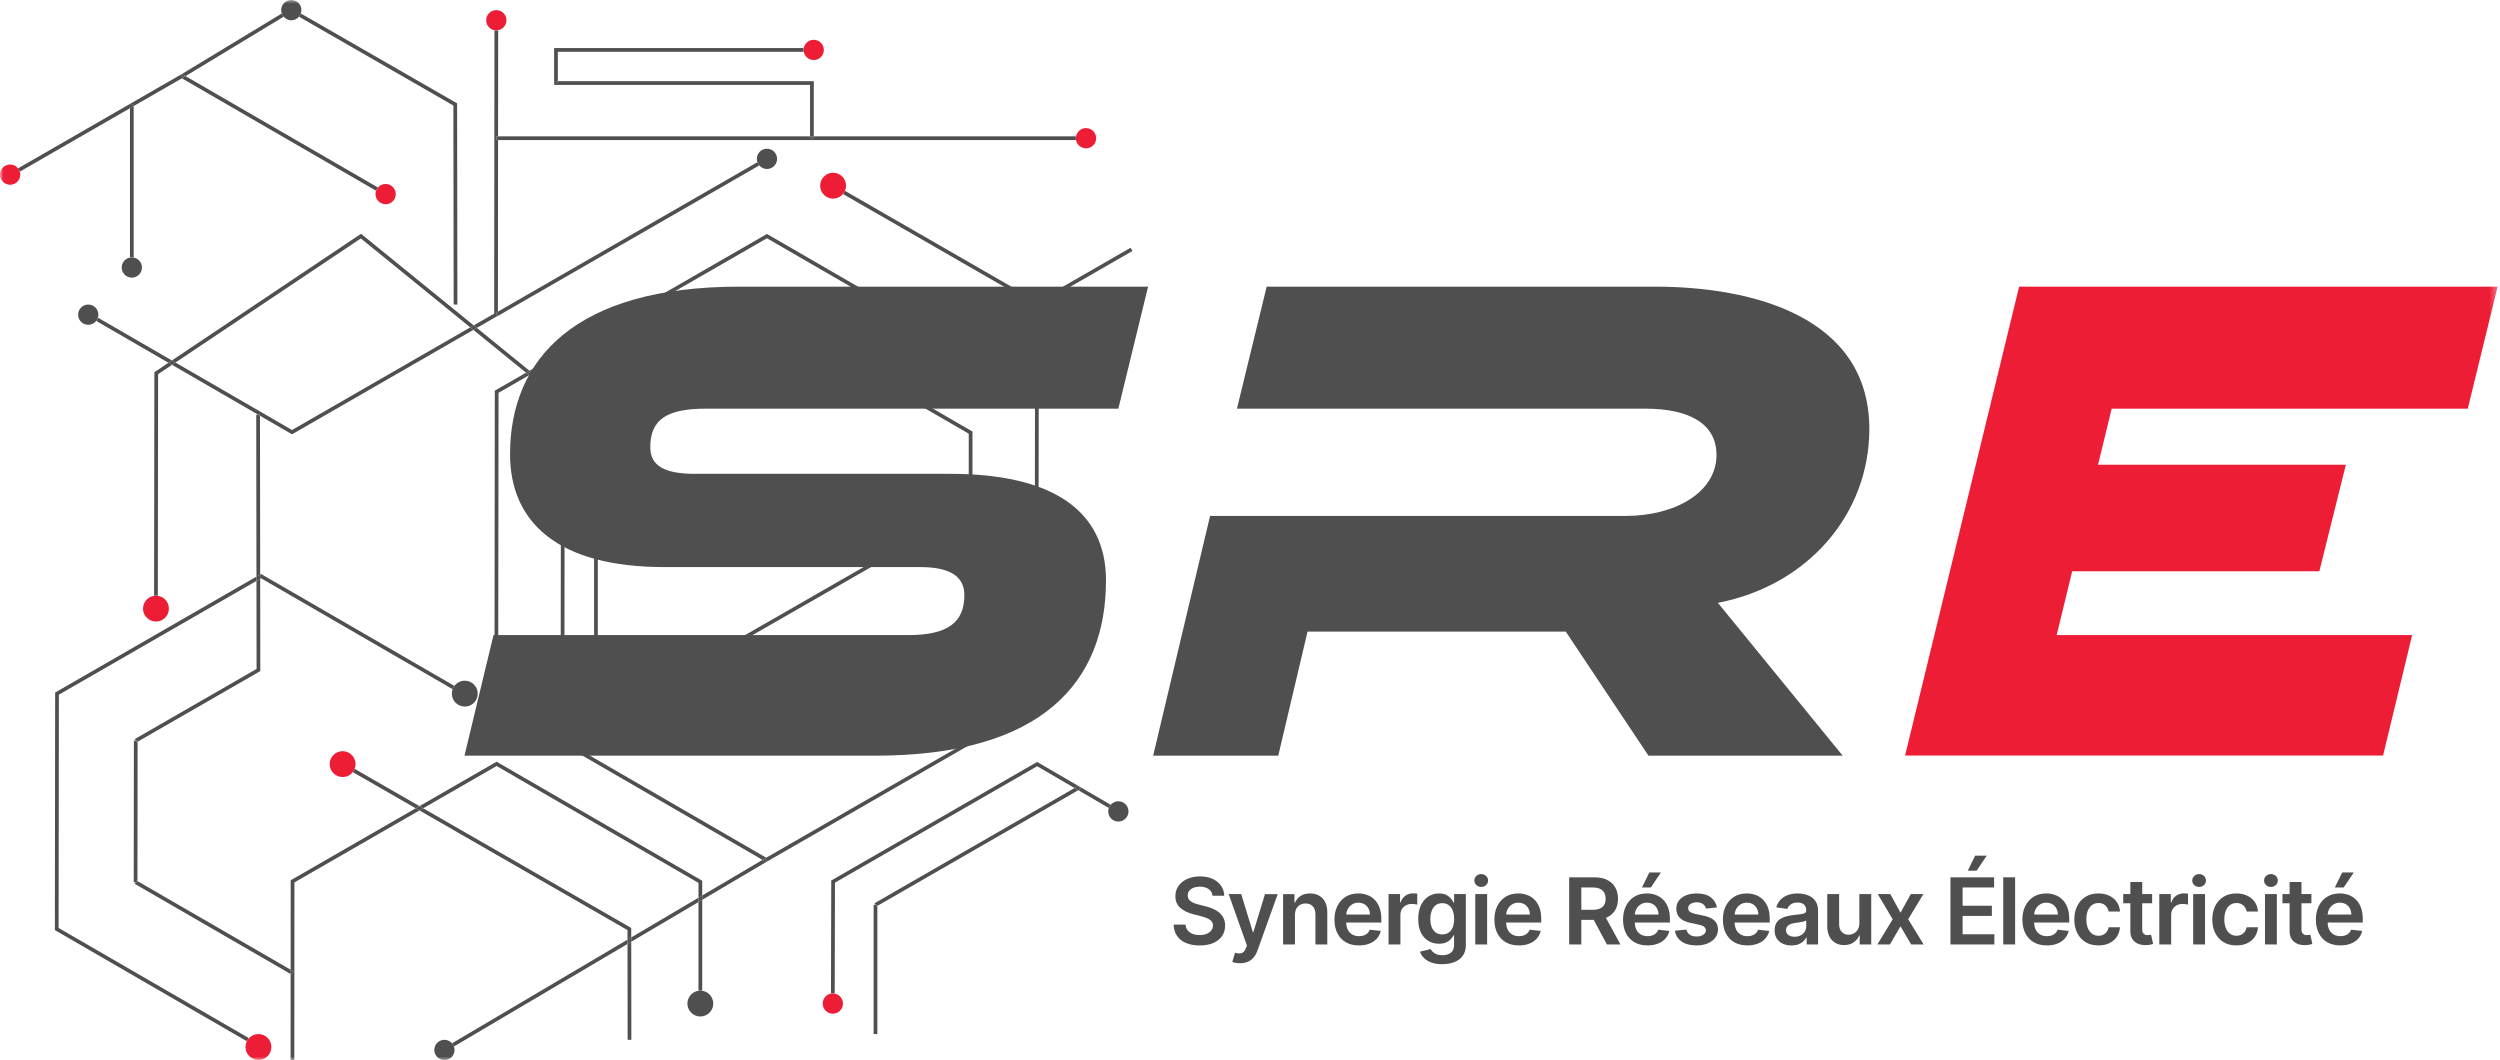 <svg width="349" height="148" viewBox="0 0 349 148" fill="none" xmlns="http://www.w3.org/2000/svg">
<g clip-path="url(#clip0_206_9796)">
<mask id="mask0_206_9796" style="mask-type:luminance" maskUnits="userSpaceOnUse" x="0" y="0" width="349" height="148">
<path d="M348.667 0H0V147.987H348.667V0Z" fill="white"/>
</mask>
<g mask="url(#mask0_206_9796)">
<path d="M107.096 120.262L107.098 120.261L106.965 120.037L106.833 119.812L106.45 120.039L69.025 98.373L69.076 54.535L73.431 52.029L73.724 52.267L74.052 51.863L73.913 51.75L107.066 32.66L145.006 54.623L144.955 98.462L107.096 120.262ZM79.055 103.578L106.965 119.736L144.435 98.161L144.486 54.923L107.066 33.261L69.597 54.836L69.546 98.074L78.534 103.277L78.404 103.352L78.663 103.803L79.055 103.578Z" fill="#4F4F50"/>
<path d="M69.467 44.126L69.457 44.109L69.509 44.079L69.509 43.501L105.713 22.654L105.798 22.801C105.824 22.855 105.854 22.907 105.888 22.956L105.973 23.105L69.467 44.126Z" fill="#4F4F50"/>
<path d="M52.48 26.616L25.39 10.934L18.663 14.806V14.636H18.143V15.106L2.791 23.945L2.531 23.494L25.258 10.408L25.255 10.409L25.525 10.855L25.901 10.627L52.741 26.165L52.48 26.616Z" fill="#4F4F50"/>
<path d="M34.463 145.36L7.66 129.844L7.699 96.677L35.801 80.496L35.802 81.096L8.219 96.979L8.181 129.544L34.724 144.909L34.463 145.36ZM63.17 96.202L36.441 80.728L36.322 80.797L36.321 80.196L36.441 80.127L63.431 95.751L63.4 95.804C63.344 95.885 63.294 95.971 63.252 96.061L63.17 96.202Z" fill="#4F4F50"/>
<path d="M116.524 138.683L116.004 138.682L116.043 122.917L144.785 106.367L150.526 109.711L150.006 110.01L144.784 106.968L116.562 123.218L116.524 138.683ZM154.774 112.788L150.524 110.312L150.832 110.135L150.618 109.765L155.036 112.338L154.97 112.452C154.92 112.523 154.876 112.598 154.84 112.676L154.774 112.788Z" fill="#4F4F50"/>
<path d="M87.617 145.158L87.601 131.775L88.122 131.468L88.137 145.157L87.617 145.158ZM87.601 131.171L87.599 129.843L58.554 113.137L59.076 112.836L88.119 129.542L88.121 130.864L87.601 131.171ZM58.032 112.836L49.262 107.792L49.521 107.34L58.554 112.536L58.032 112.836Z" fill="#4F4F50"/>
<path d="M22.032 83.157L21.512 83.156L21.55 51.958L23.513 50.643L24.015 50.933L22.07 52.236L22.032 83.157ZM73.431 52.029L66.081 46.053L66.564 45.775L73.914 51.751L73.431 52.029Z" fill="#4F4F50"/>
<path d="M73.723 52.267L73.43 52.028L73.912 51.75L74.052 51.862L73.723 52.267Z" fill="#4F4F50"/>
<path d="M24.496 50.61L23.994 50.319L50.4 32.637L66.13 45.423L65.647 45.701L50.37 33.284L24.496 50.61Z" fill="#4F4F50"/>
<path d="M40.764 60.63L36.292 58.04V57.894L36.039 57.894L24.014 50.933L24.496 50.61L40.766 60.028L65.647 45.701L66.08 46.053L40.764 60.63ZM23.512 50.643L13.44 44.811L13.484 44.735C13.528 44.672 13.567 44.604 13.6 44.533L13.7 44.361L23.994 50.32L23.512 50.643ZM66.563 45.775L66.13 45.423L68.987 43.778L69.025 4.244H69.546L69.532 19.035H69.285V19.556H69.531L69.508 43.501L69.206 43.675L69.456 44.109L66.563 45.775Z" fill="#4F4F50"/>
<path d="M69.457 44.108L69.207 43.674L69.509 43.5L69.509 44.079L69.457 44.108Z" fill="#4F4F50"/>
<path d="M24.013 50.933L23.512 50.643L23.994 50.32L24.495 50.611L24.013 50.933ZM66.079 46.053L65.647 45.702L66.13 45.424L66.562 45.775L66.079 46.053Z" fill="#4F4F50"/>
<path d="M18.663 35.928H18.143V15.104L18.663 14.805V35.928Z" fill="#4F4F50"/>
<path d="M18.143 15.104V14.635H18.663V14.805L18.143 15.104Z" fill="#4F4F50"/>
<path d="M144.784 42.689L117.707 27.098L117.966 26.646L144.784 42.088L157.831 34.586L158.09 35.037L144.784 42.689Z" fill="#4F4F50"/>
<path d="M41.087 147.986H40.566L40.574 135.972L40.697 136.043L40.957 135.593L40.574 135.371L40.581 122.884L58.032 112.836L58.554 113.137L41.102 123.185L41.087 147.986ZM97.508 125.319V123.251L69.324 106.935L59.076 112.836L58.554 112.536L69.324 106.334L98.028 122.951V125.011L97.508 125.319Z" fill="#4F4F50"/>
<path d="M58.553 113.138L58.031 112.837L58.553 112.537L59.075 112.837L58.553 113.138Z" fill="#4F4F50"/>
<path d="M98.028 138.292H97.508V125.924L98.028 125.617V138.292Z" fill="#4F4F50"/>
<path d="M78.794 91.848L78.273 91.847L78.312 60.179L107.055 43.629L135.759 60.245L135.746 91.848L135.226 91.847L135.234 71.341L135.615 71.122L135.356 70.67L135.234 70.74L135.238 60.545L107.054 44.23L83.323 57.895H82.934V58.118L78.832 60.48L78.794 91.848Z" fill="#4F4F50"/>
<path d="M83.454 91.848H82.934V58.118L83.323 57.895H83.454V91.848Z" fill="#4F4F50"/>
<path d="M82.934 58.118V57.895H83.323L82.934 58.118Z" fill="#4F4F50"/>
<path d="M63.386 146.08L63.319 145.965C63.282 145.889 63.239 145.816 63.19 145.748L63.121 145.632L87.6 131.172L87.601 131.776L63.386 146.08ZM88.121 131.469L88.12 130.865L97.508 125.32V125.924L88.121 131.469Z" fill="#4F4F50"/>
<path d="M87.6 131.776L87.6 131.172L88.119 130.865L88.12 131.469L87.6 131.776Z" fill="#4F4F50"/>
<path d="M98.027 125.616V125.011L106.449 120.037L106.964 120.335L107.094 120.26L98.027 125.616Z" fill="#4F4F50"/>
<path d="M106.964 120.336L106.449 120.038L106.833 119.811L106.965 120.036L107.097 120.26L107.096 120.261L106.964 120.336Z" fill="#4F4F50"/>
<path d="M97.508 125.924V125.32L98.028 125.012V125.617L97.508 125.924Z" fill="#4F4F50"/>
<path d="M19.212 103.544L19.213 103.394H18.953L18.822 103.168L35.818 93.382L35.801 81.096L36.322 80.796L36.338 93.683L19.212 103.544ZM35.801 80.495L35.771 57.895H36.039L36.292 58.041L36.321 80.196L35.801 80.495Z" fill="#4F4F50"/>
<path d="M35.801 81.095L35.801 80.495L36.321 80.195L36.322 80.796L35.801 81.095Z" fill="#4F4F50"/>
<path d="M36.292 58.039L36.039 57.893L36.292 57.893V58.039Z" fill="#4F4F50"/>
<path d="M18.928 123.155L18.668 123.154L18.691 103.393H18.951L19.081 103.619L19.211 103.544L19.189 123.005L19.058 122.929L18.928 123.155Z" fill="#4F4F50"/>
<path d="M19.081 103.619L18.951 103.393H19.212L19.211 103.544L19.081 103.619Z" fill="#4F4F50"/>
<path d="M40.573 135.973L18.799 123.379L18.929 123.154H19.189V123.004L40.574 135.372L40.573 135.973Z" fill="#4F4F50"/>
<path d="M40.697 136.043L40.574 135.972L40.575 135.371L40.958 135.592L40.697 136.043Z" fill="#4F4F50"/>
<path d="M19.19 123.156H18.93L19.06 122.93L19.19 123.006V123.156Z" fill="#4F4F50"/>
<path d="M79.054 103.578L78.533 103.277L135.233 70.74V71.341L79.054 103.578Z" fill="#4F4F50"/>
<path d="M78.664 103.801L78.404 103.35L78.535 103.275L79.055 103.576L78.664 103.801Z" fill="#4F4F50"/>
<path d="M135.232 71.341V70.74L135.355 70.67L135.614 71.121L135.232 71.341Z" fill="#4F4F50"/>
<path d="M150.193 19.556H69.531L69.532 19.035H113.084V19.296H113.604V19.035H150.193V19.556Z" fill="#4F4F50"/>
<path d="M69.531 19.556H69.285V19.035H69.531L69.531 19.556Z" fill="#4F4F50"/>
<path d="M113.605 19.035H113.085V11.852H77.361V11.592H77.875V11.332H113.605V19.035Z" fill="#4F4F50"/>
<path d="M113.084 19.296H113.604V19.035H113.084V19.296Z" fill="#4F4F50"/>
<path d="M77.361 11.592H77.353V6.709H112.183V7.229H77.874V11.332H77.361V11.592Z" fill="#4F4F50"/>
<path d="M77.361 11.592H77.875V11.332H77.361V11.592Z" fill="#4F4F50"/>
<path d="M63.331 42.515L63.293 14.732L41.758 2.345L41.836 2.209C41.875 2.151 41.91 2.09 41.941 2.027L42.017 1.893L63.813 14.43L63.852 42.514L63.331 42.515Z" fill="#4F4F50"/>
<path d="M23.578 84.962C23.578 85.96 22.769 86.769 21.772 86.769C20.774 86.769 19.965 85.96 19.965 84.962C19.965 83.965 20.774 83.156 21.772 83.156C22.769 83.156 23.578 83.965 23.578 84.962Z" fill="#ED1D36"/>
<path d="M37.885 146.161C37.885 147.158 37.076 147.968 36.078 147.968C35.08 147.968 34.272 147.158 34.272 146.161C34.272 145.164 35.08 144.354 36.078 144.354C37.076 144.354 37.885 145.164 37.885 146.161Z" fill="#ED1D36"/>
<path d="M118.107 25.922C118.107 26.919 117.298 27.728 116.301 27.728C115.303 27.728 114.494 26.919 114.494 25.922C114.494 24.924 115.303 24.115 116.301 24.115C117.298 24.115 118.107 24.924 118.107 25.922Z" fill="#ED1D36"/>
<path d="M55.249 27.098C55.249 27.88 54.616 28.513 53.835 28.513C53.053 28.513 52.42 27.88 52.42 27.098C52.42 26.317 53.053 25.684 53.835 25.684C54.616 25.684 55.249 26.317 55.249 27.098Z" fill="#ED1D36"/>
<path d="M97.767 141.903C96.77 141.903 95.961 141.095 95.961 140.098C95.961 139.099 96.77 138.291 97.767 138.291C98.765 138.291 99.574 139.099 99.574 140.098C99.574 141.095 98.765 141.903 97.767 141.903Z" fill="#4F4F50"/>
<path d="M25.902 10.627L25.392 10.332L25.26 10.409L39.31 1.896L39.391 2.029C39.43 2.11 39.476 2.187 39.53 2.259L39.58 2.342L25.902 10.627Z" fill="#4F4F50"/>
<path d="M25.526 10.855L25.256 10.409L25.259 10.408L25.391 10.332L25.901 10.627L25.526 10.855Z" fill="#4F4F50"/>
<path d="M40.665 2.829C40.2 2.829 39.788 2.605 39.53 2.259L39.39 2.028C39.3 1.843 39.25 1.635 39.25 1.415C39.25 0.633 39.883 0 40.665 0C41.446 0 42.08 0.633 42.08 1.415C42.08 1.633 42.03 1.841 41.941 2.027L41.837 2.208C41.582 2.583 41.152 2.829 40.665 2.829Z" fill="#4F4F50"/>
<path d="M41.836 2.209L41.941 2.027C41.91 2.09 41.875 2.151 41.836 2.209Z" fill="#4F4F50"/>
<path d="M39.528 2.258C39.474 2.186 39.428 2.109 39.389 2.027L39.528 2.258Z" fill="#4F4F50"/>
<path d="M70.701 2.829C70.701 3.61 70.067 4.243 69.286 4.243C68.504 4.243 67.871 3.61 67.871 2.829C67.871 2.047 68.504 1.414 69.286 1.414C70.067 1.414 70.701 2.047 70.701 2.829Z" fill="#ED1D36"/>
<path d="M18.403 38.759C17.622 38.759 16.988 38.126 16.988 37.344C16.988 36.563 17.622 35.93 18.403 35.93C19.185 35.93 19.818 36.563 19.818 37.344C19.818 38.126 19.185 38.759 18.403 38.759Z" fill="#4F4F50"/>
<path d="M2.829 24.379C2.829 25.161 2.196 25.794 1.415 25.794C0.633 25.794 0 25.161 0 24.379C0 23.598 0.633 22.965 1.415 22.965C2.196 22.965 2.829 23.598 2.829 24.379Z" fill="#ED1D36"/>
<path d="M12.321 45.343C11.54 45.343 10.906 44.71 10.906 43.928C10.906 43.147 11.54 42.514 12.321 42.514C13.102 42.514 13.736 43.147 13.736 43.928C13.736 44.144 13.687 44.35 13.601 44.532L13.484 44.734C13.228 45.102 12.803 45.343 12.321 45.343Z" fill="#4F4F50"/>
<path d="M13.484 44.735L13.601 44.533C13.568 44.604 13.529 44.672 13.484 44.735Z" fill="#4F4F50"/>
<path d="M115.011 6.969C115.011 7.751 114.378 8.384 113.596 8.384C112.815 8.384 112.182 7.751 112.182 6.969C112.182 6.188 112.815 5.555 113.596 5.555C114.378 5.555 115.011 6.188 115.011 6.969Z" fill="#ED1D36"/>
<path d="M153.023 19.296C153.023 20.077 152.389 20.71 151.608 20.71C150.827 20.71 150.193 20.077 150.193 19.296C150.193 18.514 150.827 17.881 151.608 17.881C152.389 17.881 153.023 18.514 153.023 19.296Z" fill="#ED1D36"/>
<path d="M79.948 93.262C79.948 94.043 79.315 94.677 78.534 94.677C77.752 94.677 77.119 94.043 77.119 93.262C77.119 92.481 77.752 91.848 78.534 91.848C79.315 91.848 79.948 92.481 79.948 93.262Z" fill="#ED1D36"/>
<path d="M84.609 93.262C84.609 94.043 83.975 94.677 83.194 94.677C82.413 94.677 81.779 94.043 81.779 93.262C81.779 92.481 82.413 91.848 83.194 91.848C83.975 91.848 84.609 92.481 84.609 93.262Z" fill="#ED1D36"/>
<path d="M62.042 147.987C61.26 147.987 60.627 147.353 60.627 146.572C60.627 145.791 61.26 145.158 62.042 145.158C62.515 145.158 62.934 145.391 63.191 145.748L63.32 145.965C63.407 146.149 63.456 146.355 63.456 146.572C63.456 147.353 62.823 147.987 62.042 147.987Z" fill="#4F4F50"/>
<path d="M63.318 145.965L63.19 145.748C63.239 145.816 63.282 145.889 63.318 145.965Z" fill="#4F4F50"/>
<path d="M117.677 140.099C117.677 140.88 117.044 141.513 116.262 141.513C115.481 141.513 114.848 140.88 114.848 140.099C114.848 139.317 115.481 138.684 116.262 138.684C117.044 138.684 117.677 139.317 117.677 140.099Z" fill="#ED1D36"/>
<path d="M156.122 114.688C155.34 114.688 154.707 114.055 154.707 113.274C154.707 113.061 154.754 112.859 154.839 112.678L154.97 112.453C155.226 112.094 155.646 111.859 156.122 111.859C156.903 111.859 157.536 112.493 157.536 113.274C157.536 114.055 156.903 114.688 156.122 114.688Z" fill="#4F4F50"/>
<path d="M154.838 112.678C154.874 112.599 154.918 112.524 154.969 112.453L154.838 112.678Z" fill="#4F4F50"/>
<path d="M64.884 98.638C63.887 98.638 63.078 97.829 63.078 96.832C63.078 96.555 63.14 96.294 63.251 96.059L63.4 95.802C63.726 95.333 64.269 95.025 64.884 95.025C65.882 95.025 66.691 95.834 66.691 96.832C66.691 97.829 65.882 98.638 64.884 98.638Z" fill="#4F4F50"/>
<path d="M63.252 96.059C63.295 95.97 63.344 95.884 63.4 95.803L63.252 96.059Z" fill="#4F4F50"/>
<path d="M107.067 23.589C106.575 23.589 106.141 23.337 105.888 22.956L105.798 22.8C105.704 22.611 105.652 22.399 105.652 22.174C105.652 21.393 106.286 20.76 107.067 20.76C107.848 20.76 108.481 21.393 108.481 22.174C108.481 22.956 107.848 23.589 107.067 23.589Z" fill="#4F4F50"/>
<path d="M105.887 22.956C105.854 22.907 105.823 22.855 105.797 22.801L105.887 22.956Z" fill="#4F4F50"/>
<path d="M49.636 106.669C49.636 107.667 48.828 108.476 47.83 108.476C46.832 108.476 46.023 107.667 46.023 106.669C46.023 105.671 46.832 104.863 47.83 104.863C48.828 104.863 49.636 105.671 49.636 106.669Z" fill="#ED1D36"/>
<path d="M122.48 144.354H121.959V126.311H122.219L122.349 126.537L122.48 126.462V144.354Z" fill="#4F4F50"/>
<path d="M122.479 126.463V126.313H122.218L122.088 126.087L150.005 110.013L150.522 110.315L122.479 126.463ZM150.617 109.767L150.525 109.713L150.57 109.686L150.617 109.767Z" fill="#4F4F50"/>
<path d="M150.523 110.312L150.006 110.01L150.526 109.711L150.618 109.765L150.831 110.135L150.523 110.312Z" fill="#4F4F50"/>
<path d="M122.348 126.537L122.219 126.311H122.479V126.462L122.348 126.537Z" fill="#4F4F50"/>
<path d="M132.669 66.147C146.86 66.147 154.396 71.237 154.396 81.024C154.396 95.217 145.491 105.493 122.196 105.493H64.84L68.892 88.659H126.796C132.277 88.659 134.626 86.897 134.626 83.08C134.626 80.437 132.571 79.165 128.46 79.165H92.737C77.86 79.165 71.204 72.901 71.204 63.408C71.204 50.097 80.306 40.016 103.209 40.016H160.274L156.122 57.046H98.609C93.128 57.046 90.779 58.513 90.779 62.428C90.779 65.071 92.834 66.147 97.042 66.147H132.669Z" fill="#4F4F50"/>
<path d="M332.677 105.471L336.735 88.659H287.112L289.275 79.751H323.781L327.484 64.875H292.888L294.789 57.046H344.503L348.668 40.016H281.871L265.949 105.471H332.677Z" fill="#ED1D36"/>
<path d="M169.265 125.048C169.222 124.649 169.043 124.337 168.727 124.115C168.411 123.892 168.002 123.781 167.499 123.781C167.145 123.781 166.842 123.835 166.589 123.942C166.335 124.048 166.142 124.193 166.007 124.375C165.873 124.559 165.805 124.768 165.801 125.003C165.801 125.198 165.846 125.368 165.935 125.511C166.026 125.654 166.149 125.775 166.305 125.874C166.459 125.974 166.633 126.056 166.822 126.124C167.011 126.192 167.202 126.247 167.394 126.293L168.273 126.513C168.626 126.595 168.967 126.707 169.295 126.846C169.623 126.987 169.918 127.164 170.178 127.378C170.439 127.591 170.646 127.849 170.799 128.151C170.951 128.453 171.027 128.807 171.027 129.212C171.027 129.762 170.886 130.245 170.606 130.662C170.325 131.077 169.921 131.403 169.391 131.635C168.862 131.869 168.222 131.986 167.471 131.986C166.742 131.986 166.11 131.873 165.574 131.647C165.039 131.422 164.622 131.091 164.321 130.659C164.021 130.225 163.858 129.698 163.834 129.075H165.503C165.529 129.403 165.629 129.673 165.806 129.89C165.983 130.107 166.214 130.268 166.499 130.375C166.785 130.482 167.103 130.535 167.458 130.535C167.826 130.535 168.151 130.48 168.43 130.369C168.709 130.257 168.929 130.101 169.087 129.901C169.245 129.702 169.326 129.468 169.329 129.199C169.326 128.955 169.254 128.753 169.114 128.593C168.974 128.433 168.778 128.298 168.526 128.191C168.274 128.082 167.981 127.985 167.646 127.9L166.579 127.625C165.807 127.426 165.198 127.125 164.751 126.722C164.303 126.317 164.081 125.779 164.081 125.108C164.081 124.556 164.231 124.072 164.531 123.658C164.831 123.242 165.241 122.919 165.761 122.689C166.278 122.46 166.866 122.344 167.522 122.344C168.186 122.344 168.77 122.46 169.273 122.689C169.774 122.919 170.169 123.239 170.455 123.646C170.742 124.054 170.89 124.521 170.899 125.048H169.265Z" fill="#4F4F50"/>
<path d="M173.108 134.467C172.881 134.467 172.673 134.448 172.484 134.414C172.293 134.378 172.141 134.336 172.028 134.289L172.412 133.002C172.772 133.106 173.074 133.123 173.32 133.055C173.566 132.986 173.766 132.758 173.928 132.37L174.068 131.99L171.52 124.816H173.277L174.897 130.124H174.97L176.594 124.816L178.366 124.824L175.541 132.696C175.41 133.062 175.237 133.376 175.02 133.642C174.804 133.908 174.54 134.111 174.226 134.252C173.914 134.395 173.541 134.467 173.108 134.467Z" fill="#4F4F50"/>
<path d="M180.777 127.726V131.845H179.121V124.817H180.705V126.01H180.786C180.948 125.617 181.206 125.305 181.562 125.073C181.918 124.841 182.358 124.725 182.882 124.725C183.368 124.725 183.79 124.828 184.152 125.036C184.513 125.243 184.794 125.544 184.993 125.937C185.194 126.331 185.292 126.808 185.289 127.37V131.845H183.633V127.626C183.633 127.156 183.512 126.789 183.269 126.523C183.026 126.258 182.692 126.125 182.264 126.125C181.974 126.125 181.717 126.189 181.493 126.315C181.269 126.442 181.094 126.624 180.968 126.862C180.841 127.1 180.777 127.388 180.777 127.726Z" fill="#4F4F50"/>
<path d="M189.704 131.981C188.999 131.981 188.391 131.835 187.88 131.54C187.371 131.246 186.978 130.828 186.703 130.286C186.428 129.745 186.291 129.107 186.291 128.372C186.291 127.648 186.43 127.013 186.706 126.466C186.982 125.918 187.368 125.491 187.866 125.185C188.363 124.877 188.946 124.725 189.618 124.725C190.05 124.725 190.46 124.794 190.846 124.932C191.232 125.071 191.574 125.286 191.872 125.575C192.168 125.865 192.403 126.234 192.574 126.68C192.744 127.127 192.83 127.66 192.83 128.276V128.784H187.068V127.666H191.242C191.239 127.35 191.17 127.066 191.036 126.817C190.902 126.569 190.715 126.374 190.476 126.23C190.236 126.087 189.958 126.015 189.64 126.015C189.302 126.015 189.004 126.096 188.748 126.26C188.491 126.423 188.292 126.636 188.151 126.901C188.008 127.164 187.936 127.453 187.932 127.768V128.742C187.932 129.151 188.008 129.501 188.158 129.792C188.307 130.085 188.516 130.307 188.784 130.461C189.052 130.614 189.368 130.691 189.727 130.691C189.968 130.691 190.187 130.657 190.382 130.588C190.578 130.521 190.747 130.419 190.89 130.285C191.034 130.151 191.142 129.984 191.214 129.786L192.762 129.959C192.663 130.368 192.479 130.725 192.206 131.028C191.931 131.331 191.584 131.566 191.159 131.733C190.735 131.9 190.251 131.981 189.704 131.981Z" fill="#4F4F50"/>
<path d="M193.842 131.844V124.816H195.447V125.987H195.52C195.65 125.581 195.87 125.267 196.182 125.046C196.494 124.824 196.852 124.715 197.255 124.715L197.564 124.725L197.85 124.761V126.284C197.779 126.259 197.67 126.237 197.519 126.218C197.368 126.198 197.222 126.188 197.082 126.188C196.779 126.188 196.508 126.253 196.268 126.383C196.03 126.512 195.84 126.692 195.704 126.919C195.567 127.149 195.498 127.413 195.498 127.711V131.844H193.842Z" fill="#4F4F50"/>
<path d="M201.344 130.445C201.695 130.445 201.994 130.359 202.242 130.189C202.487 130.018 202.676 129.772 202.804 129.452C202.931 129.131 202.996 128.747 202.996 128.298C202.996 127.856 202.932 127.468 202.807 127.136C202.679 126.803 202.494 126.546 202.248 126.361C202.002 126.175 201.702 126.083 201.344 126.083C200.975 126.083 200.667 126.179 200.42 126.372C200.172 126.564 199.986 126.826 199.862 127.161C199.736 127.496 199.674 127.875 199.674 128.298C199.674 128.729 199.738 129.104 199.864 129.427C199.99 129.748 200.178 129.998 200.427 130.177C200.675 130.355 200.982 130.445 201.344 130.445ZM201.33 134.6C200.735 134.6 200.224 134.521 199.798 134.361C199.371 134.202 199.027 133.99 198.767 133.725C198.508 133.461 198.328 133.169 198.228 132.851L199.719 132.491C199.787 132.615 199.884 132.744 200.012 132.877C200.142 133.008 200.315 133.12 200.532 133.211C200.751 133.301 201.026 133.346 201.358 133.346C201.827 133.346 202.216 133.233 202.526 133.007C202.832 132.781 202.987 132.416 202.987 131.914V130.581H202.904C202.819 130.752 202.695 130.928 202.532 131.108C202.368 131.287 202.152 131.439 201.886 131.561C201.619 131.684 201.284 131.744 200.882 131.744C200.342 131.744 199.854 131.617 199.416 131.362C198.978 131.108 198.63 130.726 198.372 130.218C198.114 129.711 197.984 129.073 197.984 128.307C197.984 127.536 198.114 126.884 198.372 126.351C198.63 125.819 198.979 125.415 199.418 125.139C199.858 124.863 200.347 124.725 200.886 124.725C201.299 124.725 201.638 124.794 201.904 124.932C202.171 125.071 202.384 125.238 202.543 125.432C202.702 125.625 202.822 125.807 202.904 125.978H202.996V124.816H204.63V131.959C204.63 132.548 204.486 133.039 204.2 133.43C203.914 133.823 203.522 134.116 203.024 134.309C202.527 134.502 201.962 134.6 201.33 134.6Z" fill="#4F4F50"/>
<path d="M205.946 131.844V124.816H207.602V131.844H205.946ZM206.778 123.818C206.512 123.818 206.287 123.73 206.098 123.555C205.911 123.379 205.816 123.168 205.816 122.921C205.816 122.671 205.912 122.457 206.1 122.283C206.29 122.107 206.516 122.02 206.778 122.02C207.04 122.02 207.266 122.107 207.454 122.283C207.642 122.457 207.735 122.671 207.735 122.921C207.735 123.168 207.642 123.379 207.454 123.555C207.266 123.73 207.04 123.818 206.778 123.818Z" fill="#4F4F50"/>
<path d="M212.031 131.981C211.325 131.981 210.717 131.835 210.207 131.54C209.697 131.246 209.304 130.828 209.029 130.286C208.755 129.745 208.617 129.107 208.617 128.372C208.617 127.648 208.756 127.013 209.032 126.466C209.308 125.918 209.695 125.491 210.192 125.185C210.689 124.877 211.272 124.725 211.944 124.725C212.376 124.725 212.787 124.794 213.172 124.932C213.559 125.071 213.9 125.286 214.199 125.575C214.495 125.865 214.729 126.234 214.9 126.68C215.071 127.127 215.156 127.66 215.156 128.276V128.784H209.395V127.666H213.568C213.565 127.35 213.496 127.066 213.363 126.817C213.228 126.569 213.041 126.374 212.803 126.23C212.563 126.087 212.284 126.015 211.967 126.015C211.628 126.015 211.331 126.096 211.075 126.26C210.817 126.423 210.619 126.636 210.477 126.901C210.335 127.164 210.263 127.453 210.26 127.768V128.742C210.26 129.151 210.335 129.501 210.484 129.792C210.633 130.085 210.843 130.307 211.111 130.461C211.379 130.614 211.695 130.691 212.053 130.691C212.295 130.691 212.513 130.657 212.708 130.588C212.904 130.521 213.073 130.419 213.216 130.285C213.36 130.151 213.468 129.984 213.54 129.786L215.088 129.959C214.989 130.368 214.805 130.725 214.532 131.028C214.259 131.331 213.911 131.566 213.485 131.733C213.061 131.9 212.577 131.981 212.031 131.981Z" fill="#4F4F50"/>
<path d="M223.896 127.599L226.216 131.845H224.321L222.043 127.599H223.896ZM219.055 131.845V122.473H222.569C223.289 122.473 223.893 122.599 224.383 122.849C224.873 123.099 225.244 123.449 225.495 123.898C225.748 124.349 225.873 124.872 225.873 125.47C225.873 126.071 225.747 126.592 225.491 127.034C225.236 127.474 224.863 127.814 224.368 128.053C223.873 128.293 223.265 128.413 222.545 128.413H220.043V127.004H222.317C222.739 127.004 223.084 126.945 223.352 126.826C223.62 126.709 223.819 126.537 223.949 126.31C224.079 126.083 224.144 125.803 224.144 125.47C224.144 125.138 224.079 124.854 223.947 124.617C223.816 124.38 223.616 124.2 223.347 124.076C223.079 123.953 222.732 123.892 222.309 123.892H220.753V131.845H219.055Z" fill="#4F4F50"/>
<path d="M229.22 123.889L230.246 121.799H231.866L230.46 123.889H229.22ZM229.988 131.979C229.284 131.979 228.676 131.833 228.166 131.538C227.655 131.244 227.263 130.826 226.987 130.284C226.712 129.743 226.576 129.105 226.576 128.37C226.576 127.646 226.714 127.011 226.99 126.464C227.266 125.916 227.652 125.489 228.151 125.183C228.648 124.875 229.231 124.723 229.903 124.723C230.335 124.723 230.746 124.792 231.131 124.93C231.518 125.069 231.859 125.284 232.156 125.573C232.454 125.863 232.688 126.232 232.859 126.678C233.03 127.125 233.115 127.658 233.115 128.274V128.782H227.354V127.664H231.527C231.524 127.348 231.455 127.064 231.32 126.815C231.187 126.567 231 126.372 230.762 126.228C230.522 126.085 230.243 126.013 229.926 126.013C229.587 126.013 229.29 126.094 229.034 126.258C228.776 126.421 228.578 126.634 228.435 126.899C228.294 127.162 228.222 127.451 228.218 127.766V128.74C228.218 129.149 228.294 129.499 228.443 129.79C228.592 130.083 228.802 130.305 229.07 130.459C229.338 130.612 229.652 130.689 230.012 130.689C230.254 130.689 230.472 130.655 230.667 130.586C230.863 130.519 231.032 130.417 231.175 130.283C231.318 130.149 231.427 129.982 231.499 129.784L233.046 129.957C232.948 130.366 232.763 130.723 232.49 131.026C232.216 131.329 231.87 131.564 231.444 131.731C231.02 131.898 230.536 131.979 229.988 131.979Z" fill="#4F4F50"/>
<path d="M239.683 126.674L238.172 126.838C238.131 126.686 238.056 126.542 237.951 126.409C237.846 126.275 237.706 126.166 237.528 126.083C237.351 126.001 237.135 125.959 236.878 125.959C236.534 125.959 236.244 126.035 236.011 126.185C235.778 126.333 235.662 126.527 235.666 126.765C235.662 126.969 235.738 127.136 235.891 127.264C236.046 127.391 236.302 127.497 236.658 127.58L237.858 127.836C238.523 127.98 239.018 128.207 239.342 128.518C239.667 128.829 239.831 129.237 239.834 129.739C239.831 130.182 239.703 130.571 239.447 130.909C239.194 131.246 238.839 131.509 238.388 131.699C237.936 131.888 237.419 131.981 236.832 131.981C235.972 131.981 235.279 131.802 234.755 131.44C234.23 131.078 233.918 130.574 233.816 129.927L235.431 129.772C235.506 130.09 235.66 130.329 235.899 130.491C236.138 130.652 236.446 130.733 236.827 130.733C237.22 130.733 237.538 130.652 237.776 130.491C238.016 130.329 238.136 130.129 238.136 129.89C238.136 129.69 238.059 129.523 237.906 129.391C237.752 129.262 237.512 129.16 237.19 129.09L235.99 128.838C235.316 128.698 234.816 128.461 234.494 128.127C234.17 127.792 234.01 127.369 234.014 126.857C234.01 126.424 234.128 126.048 234.368 125.729C234.607 125.41 234.942 125.163 235.371 124.988C235.799 124.812 236.294 124.725 236.855 124.725C237.679 124.725 238.327 124.9 238.803 125.251C239.276 125.601 239.57 126.076 239.683 126.674Z" fill="#4F4F50"/>
<path d="M243.929 131.981C243.224 131.981 242.616 131.835 242.105 131.54C241.596 131.246 241.202 130.828 240.928 130.286C240.652 129.745 240.516 129.107 240.516 128.372C240.516 127.648 240.653 127.013 240.93 126.466C241.206 125.918 241.593 125.491 242.09 125.185C242.588 124.877 243.17 124.725 243.842 124.725C244.274 124.725 244.685 124.794 245.07 124.932C245.457 125.071 245.798 125.286 246.097 125.575C246.393 125.865 246.628 126.234 246.798 126.68C246.969 127.127 247.054 127.66 247.054 128.276V128.784H241.293V127.666H245.466C245.464 127.35 245.394 127.066 245.261 126.817C245.126 126.569 244.94 126.374 244.701 126.23C244.461 126.087 244.182 126.015 243.865 126.015C243.526 126.015 243.229 126.096 242.973 126.26C242.716 126.423 242.517 126.636 242.374 126.901C242.233 127.164 242.161 127.453 242.157 127.768V128.742C242.157 129.151 242.233 129.501 242.382 129.792C242.532 130.085 242.741 130.307 243.009 130.461C243.277 130.614 243.593 130.691 243.952 130.691C244.193 130.691 244.412 130.657 244.606 130.588C244.802 130.521 244.972 130.419 245.114 130.285C245.258 130.151 245.366 129.984 245.438 129.786L246.985 129.959C246.888 130.368 246.704 130.725 246.43 131.028C246.156 131.331 245.809 131.566 245.384 131.733C244.96 131.9 244.476 131.981 243.929 131.981Z" fill="#4F4F50"/>
<path d="M250.52 130.769C250.853 130.769 251.141 130.703 251.385 130.57C251.629 130.437 251.817 130.262 251.95 130.042C252.084 129.823 252.15 129.583 252.15 129.324V128.495C252.097 128.537 252.009 128.578 251.885 128.614C251.762 128.651 251.625 128.684 251.472 128.711C251.318 128.738 251.168 128.762 251.018 128.784C250.87 128.805 250.74 128.823 250.63 128.838C250.382 128.872 250.161 128.927 249.966 129.004C249.77 129.08 249.617 129.186 249.504 129.321C249.392 129.457 249.334 129.631 249.334 129.845C249.334 130.151 249.446 130.38 249.669 130.536C249.892 130.692 250.176 130.769 250.52 130.769ZM250.09 131.987C249.645 131.987 249.244 131.906 248.889 131.746C248.534 131.586 248.253 131.349 248.046 131.035C247.841 130.721 247.738 130.333 247.738 129.872C247.738 129.476 247.812 129.148 247.957 128.89C248.104 128.63 248.304 128.422 248.557 128.267C248.81 128.111 249.096 127.992 249.416 127.911C249.733 127.831 250.064 127.772 250.406 127.736C250.817 127.693 251.15 127.654 251.408 127.619C251.664 127.585 251.852 127.529 251.969 127.454C252.086 127.38 252.145 127.263 252.145 127.104V127.076C252.145 126.732 252.042 126.464 251.838 126.276C251.634 126.087 251.34 125.992 250.954 125.992C250.549 125.992 250.228 126.081 249.992 126.258C249.756 126.435 249.596 126.643 249.513 126.884L247.966 126.665C248.089 126.238 248.29 125.88 248.57 125.592C248.852 125.303 249.194 125.087 249.6 124.942C250.006 124.797 250.454 124.725 250.945 124.725C251.284 124.725 251.621 124.764 251.957 124.844C252.293 124.923 252.598 125.053 252.876 125.234C253.154 125.417 253.377 125.663 253.546 125.974C253.716 126.285 253.801 126.674 253.801 127.141V131.845H252.208V130.879H252.153C252.053 131.074 251.912 131.257 251.73 131.425C251.549 131.595 251.321 131.732 251.048 131.833C250.776 131.936 250.456 131.987 250.09 131.987Z" fill="#4F4F50"/>
<path d="M259.565 128.887V124.814H261.222V131.843H259.615V130.594H259.542C259.383 130.987 259.123 131.309 258.763 131.559C258.401 131.809 257.955 131.934 257.429 131.934C256.967 131.934 256.561 131.831 256.207 131.625C255.857 131.42 255.581 131.119 255.382 130.724C255.185 130.328 255.086 129.85 255.086 129.289V124.814H256.742V129.033C256.742 129.478 256.865 129.833 257.107 130.094C257.351 130.357 257.671 130.489 258.069 130.489C258.314 130.489 258.549 130.428 258.778 130.31C259.007 130.19 259.195 130.013 259.343 129.776C259.49 129.54 259.565 129.244 259.565 128.887Z" fill="#4F4F50"/>
<path d="M263.89 124.816L265.309 127.41L266.75 124.816H268.503L266.383 128.33L268.539 131.844H266.797L265.309 129.314L263.835 131.844H262.078L264.219 128.33L262.133 124.816H263.89Z" fill="#4F4F50"/>
<path d="M274.701 121.547L275.725 119.455H277.345L275.939 121.547H274.701ZM272.283 131.843V122.471H278.378V123.894H273.982V126.438H278.063V127.861H273.982V130.42H278.415V131.843H272.283Z" fill="#4F4F50"/>
<path d="M281.31 122.473V131.845H279.652V122.473H281.31Z" fill="#4F4F50"/>
<path d="M285.738 131.981C285.034 131.981 284.426 131.835 283.915 131.54C283.404 131.246 283.011 130.828 282.736 130.286C282.462 129.745 282.324 129.107 282.324 128.372C282.324 127.648 282.463 127.013 282.739 126.466C283.015 125.918 283.402 125.491 283.899 125.185C284.396 124.877 284.98 124.725 285.651 124.725C286.084 124.725 286.494 124.794 286.879 124.932C287.266 125.071 287.607 125.286 287.906 125.575C288.203 125.865 288.436 126.234 288.607 126.68C288.778 127.127 288.864 127.66 288.864 128.276V128.784H283.102V127.666H287.275C287.272 127.35 287.204 127.066 287.07 126.817C286.935 126.569 286.75 126.374 286.51 126.23C286.27 126.087 285.991 126.015 285.674 126.015C285.335 126.015 285.039 126.096 284.782 126.26C284.526 126.423 284.326 126.636 284.184 126.901C284.042 127.164 283.971 127.453 283.967 127.768V128.742C283.967 129.151 284.042 129.501 284.192 129.792C284.34 130.085 284.55 130.307 284.818 130.461C285.087 130.614 285.402 130.691 285.762 130.691C286.002 130.691 286.22 130.657 286.416 130.588C286.611 130.521 286.78 130.419 286.924 130.285C287.067 130.151 287.175 129.984 287.248 129.786L288.795 129.959C288.698 130.368 288.512 130.725 288.239 131.028C287.966 131.331 287.618 131.566 287.194 131.733C286.768 131.9 286.284 131.981 285.738 131.981Z" fill="#4F4F50"/>
<path d="M292.941 131.981C292.24 131.981 291.638 131.828 291.137 131.519C290.634 131.212 290.249 130.785 289.98 130.241C289.708 129.697 289.574 129.069 289.574 128.358C289.574 127.645 289.71 127.013 289.985 126.466C290.261 125.918 290.649 125.491 291.15 125.185C291.652 124.877 292.246 124.725 292.932 124.725C293.502 124.725 294.009 124.829 294.449 125.037C294.89 125.247 295.242 125.541 295.504 125.922C295.766 126.301 295.917 126.745 295.953 127.251H294.37C294.306 126.911 294.153 126.629 293.914 126.402C293.674 126.174 293.356 126.061 292.956 126.061C292.617 126.061 292.318 126.151 292.064 126.333C291.808 126.514 291.608 126.775 291.466 127.113C291.324 127.452 291.254 127.858 291.254 128.33C291.254 128.81 291.322 129.219 291.464 129.564C291.604 129.907 291.802 130.17 292.056 130.355C292.312 130.54 292.61 130.633 292.956 130.633C293.2 130.633 293.418 130.586 293.612 130.492C293.806 130.4 293.969 130.264 294.1 130.087C294.23 129.911 294.32 129.695 294.37 129.442H295.953C295.913 129.94 295.766 130.38 295.513 130.763C295.261 131.146 294.916 131.444 294.48 131.66C294.042 131.875 293.532 131.981 292.941 131.981Z" fill="#4F4F50"/>
<path d="M297.398 123.131H299.054V129.729C299.054 129.951 299.09 130.122 299.156 130.239L299.43 130.48C299.542 130.523 299.667 130.544 299.806 130.544L300.091 130.52L300.29 130.48L300.57 131.774C300.482 131.805 300.355 131.838 300.192 131.876C300.028 131.912 299.828 131.933 299.595 131.94C299.179 131.951 298.806 131.889 298.474 131.75C298.142 131.61 297.878 131.395 297.684 131.102C297.49 130.809 297.395 130.443 297.398 130.003V123.131ZM300.44 124.815V126.095H296.4V124.815H300.44Z" fill="#4F4F50"/>
<path d="M301.439 131.844V124.816H303.045V125.987H303.118C303.247 125.581 303.467 125.267 303.779 125.046C304.093 124.824 304.45 124.715 304.853 124.715L305.162 124.725L305.447 124.761V126.284C305.377 126.259 305.267 126.237 305.117 126.218C304.966 126.198 304.819 126.188 304.679 126.188C304.377 126.188 304.106 126.253 303.867 126.383C303.627 126.512 303.438 126.692 303.302 126.919C303.165 127.149 303.095 127.413 303.095 127.711V131.844H301.439Z" fill="#4F4F50"/>
<path d="M306.165 131.844V124.816H307.821V131.844H306.165ZM306.997 123.818C306.732 123.818 306.506 123.73 306.317 123.555C306.13 123.379 306.037 123.168 306.037 122.921C306.037 122.671 306.132 122.457 306.32 122.283C306.509 122.107 306.736 122.02 306.997 122.02C307.261 122.02 307.485 122.107 307.673 122.283C307.861 122.457 307.954 122.671 307.954 122.921C307.954 123.168 307.861 123.379 307.673 123.555C307.485 123.73 307.261 123.818 306.997 123.818Z" fill="#4F4F50"/>
<path d="M312.204 131.981C311.501 131.981 310.9 131.828 310.399 131.519C309.896 131.212 309.511 130.785 309.241 130.241C308.971 129.697 308.836 129.069 308.836 128.358C308.836 127.645 308.973 127.013 309.248 126.466C309.523 125.918 309.911 125.491 310.412 125.185C310.915 124.877 311.508 124.725 312.195 124.725C312.764 124.725 313.271 124.829 313.711 125.037C314.152 125.247 314.504 125.541 314.765 125.922C315.029 126.301 315.179 126.745 315.215 127.251H313.632C313.568 126.911 313.416 126.629 313.176 126.402C312.936 126.174 312.617 126.061 312.217 126.061C311.879 126.061 311.581 126.151 311.325 126.333C311.069 126.514 310.871 126.775 310.728 127.113C310.587 127.452 310.516 127.858 310.516 128.33C310.516 128.81 310.585 129.219 310.725 129.564C310.867 129.907 311.064 130.17 311.317 130.355C311.573 130.54 311.873 130.633 312.217 130.633C312.461 130.633 312.68 130.586 312.873 130.492C313.068 130.4 313.231 130.264 313.363 130.087C313.492 129.911 313.583 129.695 313.632 129.442H315.215C315.175 129.94 315.029 130.38 314.775 130.763C314.523 131.146 314.177 131.444 313.741 131.66C313.305 131.875 312.793 131.981 312.204 131.981Z" fill="#4F4F50"/>
<path d="M316.192 131.844V124.816H317.848V131.844H316.192ZM317.024 123.818C316.758 123.818 316.533 123.73 316.344 123.555C316.156 123.379 316.062 123.168 316.062 122.921C316.062 122.671 316.157 122.457 316.347 122.283C316.536 122.107 316.762 122.02 317.024 122.02C317.286 122.02 317.513 122.107 317.701 122.283C317.888 122.457 317.981 122.671 317.981 122.921C317.981 123.168 317.888 123.379 317.701 123.555C317.513 123.73 317.286 123.818 317.024 123.818Z" fill="#4F4F50"/>
<path d="M319.63 123.131H321.286V129.729C321.286 129.951 321.321 130.122 321.389 130.239L321.662 130.48C321.774 130.523 321.899 130.544 322.038 130.544L322.322 130.52L322.522 130.48L322.802 131.774C322.713 131.805 322.587 131.838 322.425 131.876C322.261 131.912 322.061 131.933 321.826 131.94C321.411 131.951 321.038 131.889 320.706 131.75C320.373 131.61 320.11 131.395 319.917 131.102C319.722 130.809 319.627 130.443 319.63 130.003V123.131ZM322.673 124.815V126.095H318.633V124.815H322.673Z" fill="#4F4F50"/>
<path d="M325.943 123.889L326.968 121.799H328.588L327.183 123.889H325.943ZM326.711 131.979C326.007 131.979 325.399 131.833 324.888 131.538C324.377 131.244 323.984 130.826 323.71 130.284C323.435 129.743 323.299 129.105 323.299 128.37C323.299 127.646 323.436 127.011 323.712 126.464C323.988 125.916 324.375 125.489 324.874 125.183C325.371 124.875 325.953 124.723 326.625 124.723C327.057 124.723 327.468 124.792 327.853 124.93C328.24 125.069 328.582 125.284 328.879 125.573C329.176 125.863 329.411 126.232 329.582 126.678C329.752 127.125 329.838 127.658 329.838 128.274V128.782H324.076V127.664H328.25C328.247 127.348 328.178 127.064 328.043 126.815C327.91 126.567 327.723 126.372 327.484 126.228C327.244 126.085 326.966 126.013 326.648 126.013C326.31 126.013 326.012 126.094 325.756 126.258C325.499 126.421 325.3 126.634 325.157 126.899C325.016 127.162 324.944 127.451 324.94 127.766V128.74C324.94 129.149 325.016 129.499 325.165 129.79C325.315 130.083 325.524 130.305 325.792 130.459C326.06 130.612 326.375 130.689 326.735 130.689C326.976 130.689 327.195 130.655 327.389 130.586C327.585 130.519 327.755 130.417 327.897 130.283C328.04 130.149 328.149 129.982 328.221 129.784L329.768 129.957C329.671 130.366 329.486 130.723 329.212 131.026C328.939 131.329 328.592 131.564 328.167 131.731C327.743 131.898 327.259 131.979 326.711 131.979Z" fill="#4F4F50"/>
<path d="M257.24 105.493H230.128L218.58 88.17H182.533L178.445 105.493H160.979L168.928 72.021H226.996C233.749 72.021 239.623 68.79 239.623 63.505C239.623 59.199 235.903 57.046 229.639 57.046H172.677L176.829 40.016H231.009C244.712 40.016 260.959 44.224 260.959 59.884C260.959 71.727 252.444 81.71 239.817 84.156C257.24 105.493 257.24 105.493 257.24 105.493Z" fill="#4F4F50"/>
</g>
</g>
<defs>
<clipPath id="clip0_206_9796">
<rect width="349" height="148" fill="white"/>
</clipPath>
</defs>
</svg>
